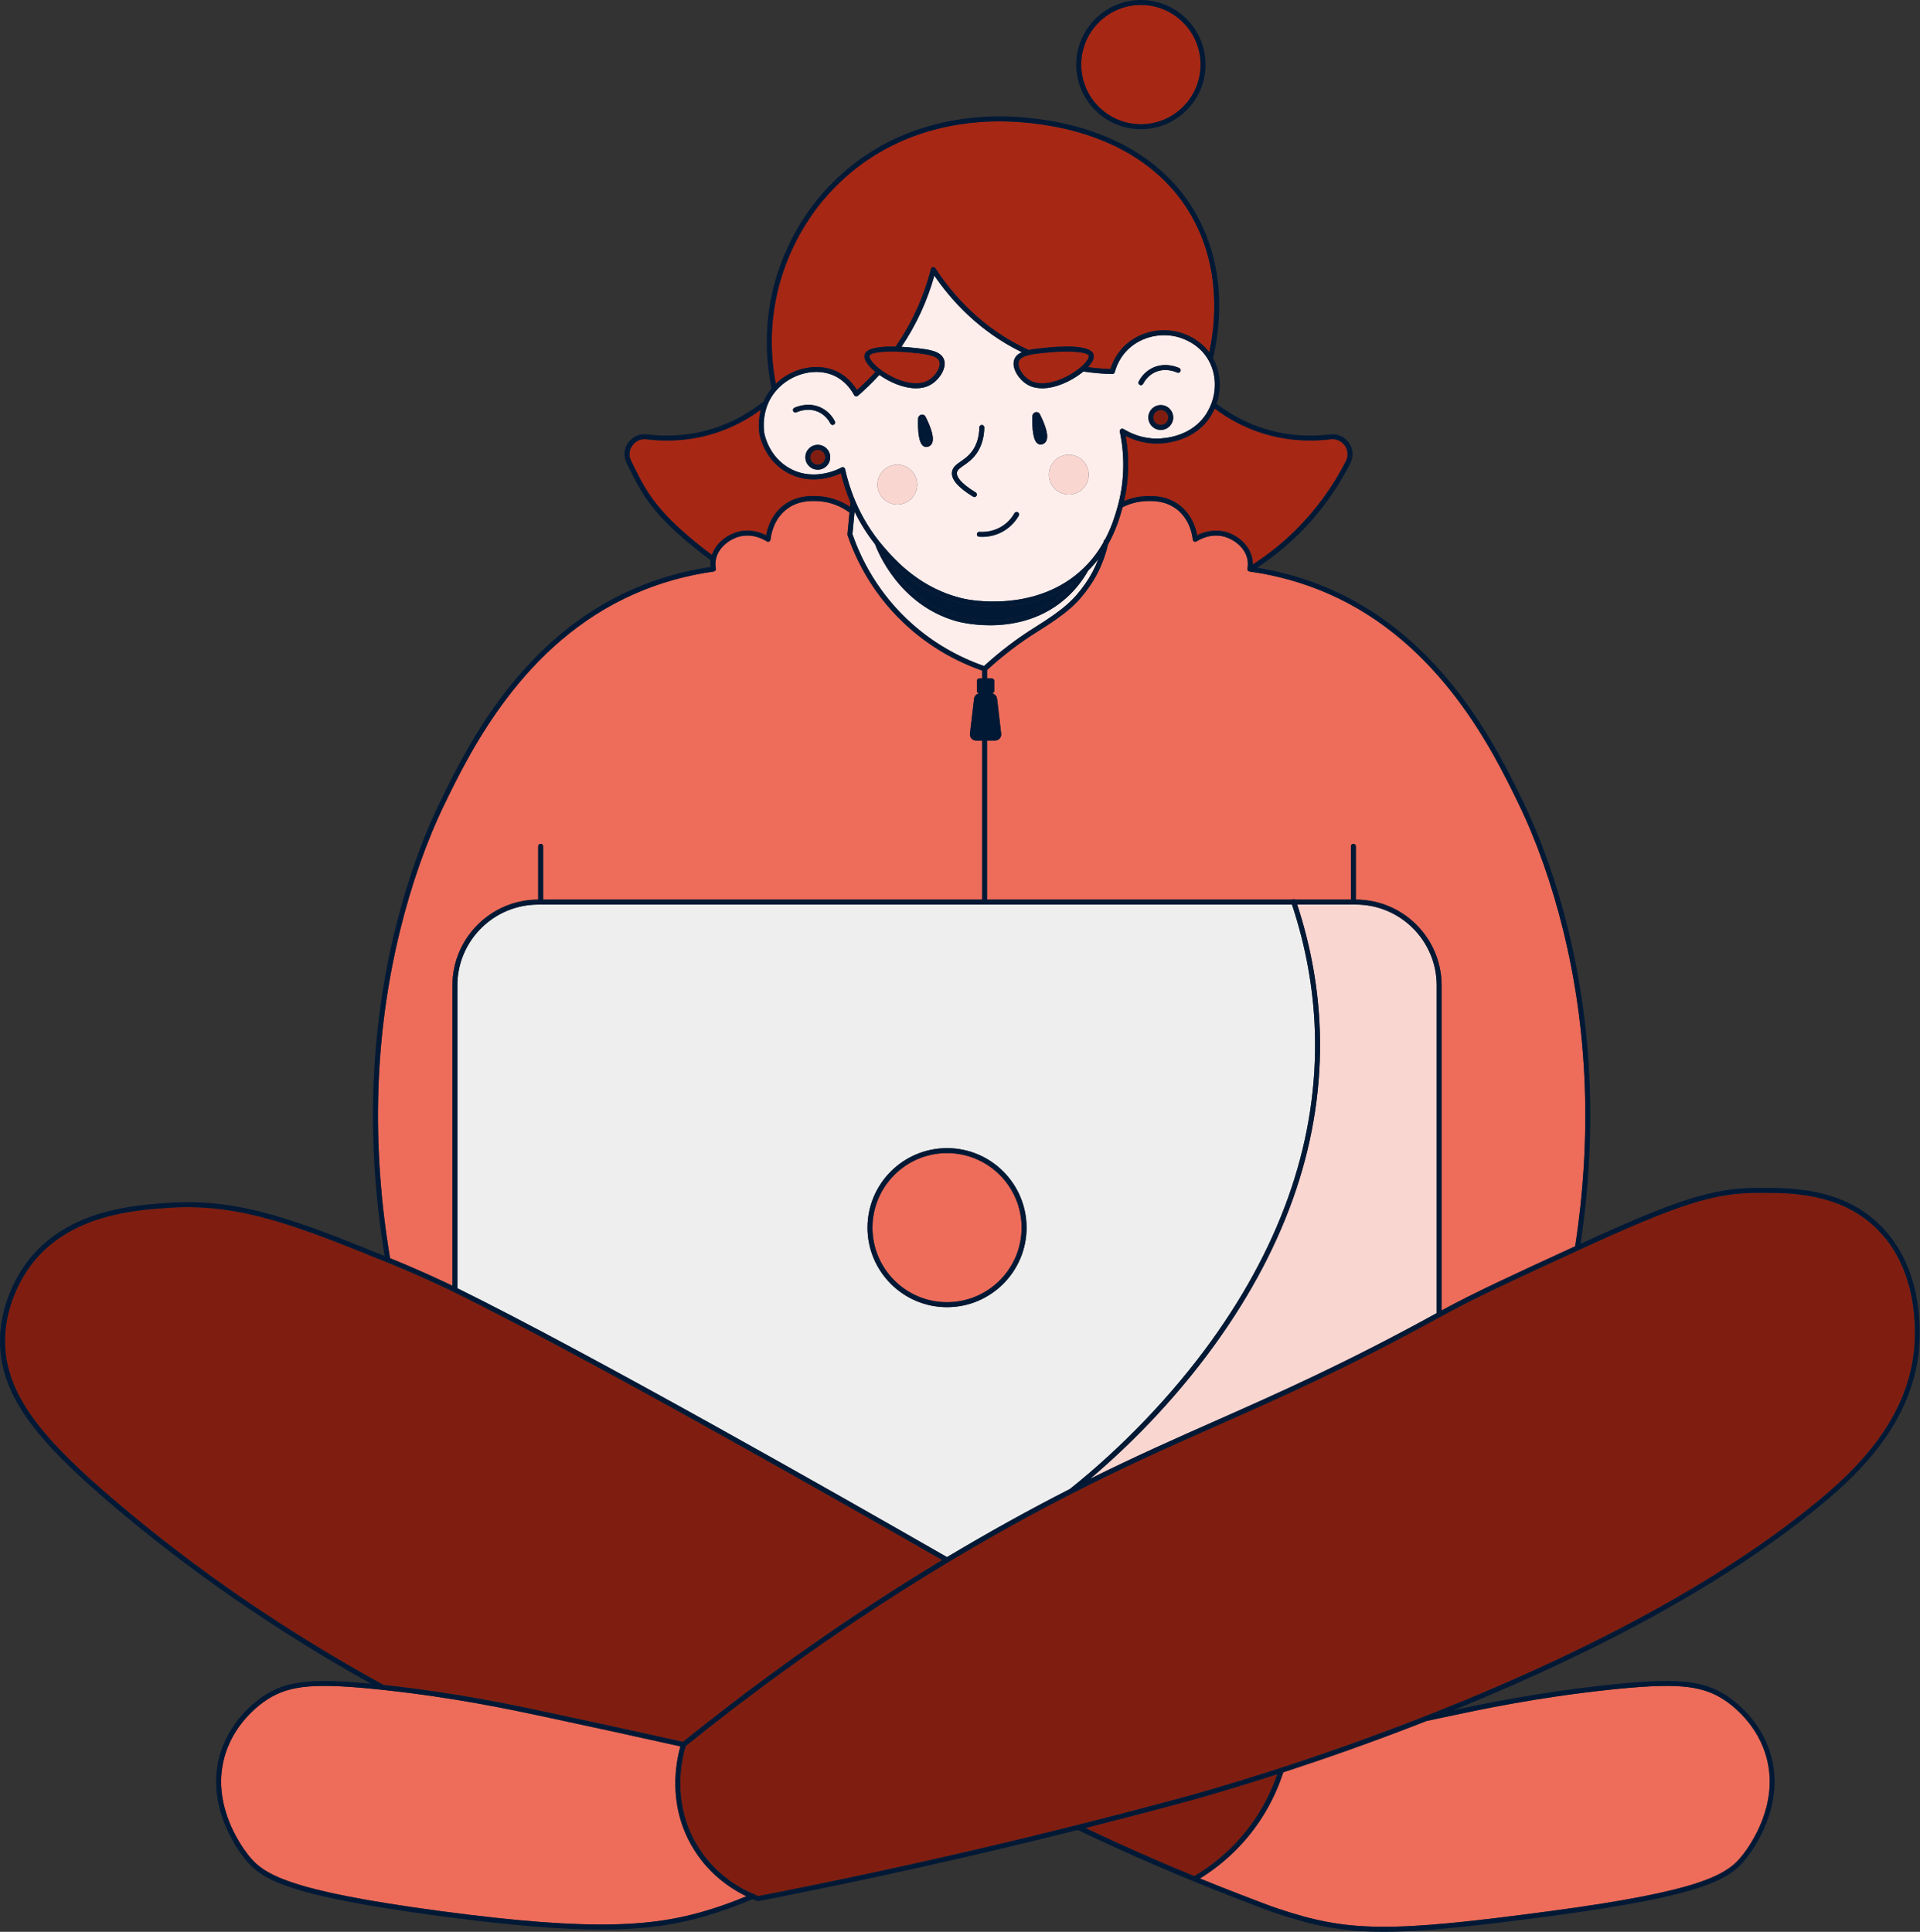 <svg width="159" height="160" viewBox="0 0 159 160" fill="none" xmlns="http://www.w3.org/2000/svg">
	<rect x="0" y="0" width="159" height="160" fill="#333333" stroke="none"/>
	<path d="M86.475 29.226C85.536 29.327 84.564 29.43 84.381 29.917C84.212 30.366 84.675 31.159 85.318 31.517C86.363 32.101 88.105 31.49 89.284 30.584C89.99 30.043 90.198 29.621 90.163 29.483C90.072 29.127 88.453 29.014 86.475 29.226Z" fill="#A72715"/>
	<path d="M69.358 30.794C70 31.115 70.553 31.636 70.965 32.305C71.5 31.832 72.011 31.327 72.49 30.805C72.099 30.483 71.474 29.88 71.599 29.384C71.747 28.8 72.953 28.676 74.164 28.709C74.188 28.672 74.215 28.637 74.24 28.598C75.551 26.678 76.51 24.553 77.093 22.281C77.113 22.203 77.179 22.143 77.259 22.129C77.342 22.116 77.422 22.151 77.465 22.219C78.824 24.321 81.265 27.196 85.19 28.991C85.565 28.909 85.993 28.861 86.429 28.816C87.878 28.662 90.344 28.528 90.562 29.382C90.647 29.716 90.393 30.094 90.099 30.407C90.712 30.49 91.336 30.543 91.958 30.562C92.168 29.884 92.524 29.271 92.991 28.777C94.109 27.6 95.883 27.091 97.511 27.484C98.028 27.608 99.269 28.015 100.137 29.176C100.621 26.98 101.189 22.246 98.623 17.804C95.969 13.212 90.764 10.47 83.969 10.086C80.853 9.909 74.88 10.281 69.917 14.766C66.13 18.189 64.784 22.314 64.321 24.469C63.802 26.877 63.778 29.335 64.245 31.782C65.638 30.43 67.769 29.998 69.358 30.792V30.794Z" fill="#A72715"/>
	<path d="M72 29.485C71.965 29.623 72.173 30.045 72.879 30.586C74.059 31.492 75.8 32.103 76.846 31.518C77.488 31.16 77.953 30.368 77.782 29.919C77.599 29.431 76.627 29.328 75.689 29.228C75.016 29.156 74.384 29.121 73.838 29.121C72.784 29.121 72.06 29.25 72 29.485Z" fill="#A72715"/>
	<path d="M96.128 35.197C96.469 35.197 96.745 34.92 96.745 34.579C96.745 34.238 96.469 33.962 96.128 33.962C95.787 33.962 95.51 34.238 95.51 34.579C95.51 34.92 95.787 35.197 96.128 35.197Z" fill="#7F1E10"/>
	<path d="M74.31 41.372C74.992 41.372 75.545 40.819 75.545 40.137C75.545 39.455 74.992 38.902 74.31 38.902C73.628 38.902 73.075 39.455 73.075 40.137C73.075 40.819 73.628 41.372 74.31 41.372Z" fill="#008FFF"/>
	<path d="M100.316 34.376C99.017 36.551 96.546 36.736 95.819 36.741C94.743 36.747 93.864 36.438 93.223 36.109C93.543 37.906 93.497 39.748 93.094 41.495C93.66 41.257 94.249 41.121 94.854 41.094C95.415 41.069 96.587 41.018 97.661 41.825C98.692 42.599 99.03 43.727 99.139 44.336C99.608 44.097 100.493 43.776 101.502 44.054C102.438 44.313 103.484 45.099 103.708 46.273C103.739 46.429 103.752 46.59 103.75 46.752C105.032 45.923 106.228 44.966 107.302 43.899C108.971 42.245 110.371 40.322 111.458 38.185C111.67 37.77 111.637 37.294 111.369 36.911C111.1 36.525 110.657 36.327 110.186 36.385C108.148 36.629 106.164 36.434 104.295 35.802C102.972 35.355 101.728 34.693 100.592 33.838C100.512 34.022 100.421 34.201 100.316 34.373V34.376Z" fill="#A72715"/>
	<path d="M100.291 111.095C106.273 102.802 109.165 94.165 108.889 85.428C108.778 81.91 108.14 78.378 106.993 74.924H44.569C40.879 74.924 37.876 77.927 37.876 81.618V106.7C49.021 112.194 69.851 124.05 78.426 128.969C81.798 126.95 85.194 125.067 88.602 123.327C92.95 119.863 97.101 115.52 100.289 111.097L100.291 111.095ZM78.426 108.267C74.795 108.267 71.84 105.313 71.84 101.68C71.84 98.047 74.795 95.094 78.426 95.094C82.057 95.094 85.013 98.047 85.013 101.68C85.013 105.313 82.057 108.267 78.426 108.267Z" fill="#EEEEEE"/>
	<path d="M94.481 10.291C97.209 10.291 99.421 8.08 99.421 5.352C99.421 2.623 97.209 0.412 94.481 0.412C91.753 0.412 89.541 2.623 89.541 5.352C89.541 8.08 91.753 10.291 94.481 10.291Z" fill="#A72715"/>
	<path d="M79.305 51.054C79.503 51.11 84.165 52.398 87.763 49.447C88.199 49.088 88.597 48.685 88.955 48.242C86.691 49.871 84.097 50.233 82.251 50.233C80.878 50.233 79.921 50.035 79.822 50.013C76.634 49.323 74.579 47.438 73.454 46.221C74.302 47.748 76.09 50.134 79.305 51.054Z" fill="#021936"/>
	<path d="M70.767 42.37L70.59 44.237C71.284 46.26 72.712 49.185 75.58 51.715C77.3 53.232 79.289 54.393 81.489 55.164C82.821 53.95 84.237 52.874 85.698 51.962C88.195 50.406 88.971 49.63 89.862 48.368C90.311 47.736 90.677 47.042 90.959 46.297C90.71 46.623 90.432 46.944 90.115 47.259C89.564 48.234 88.86 49.076 88.022 49.764C86.032 51.396 83.735 51.789 81.981 51.789C80.419 51.789 79.287 51.476 79.19 51.449C74.448 50.095 72.684 45.684 72.461 45.073C71.747 44.169 71.193 43.251 70.765 42.37H70.767Z" fill="#FDEEEC"/>
	<path d="M118.975 108.763V81.616C118.975 77.925 115.972 74.922 112.281 74.922H107.426C108.558 78.372 109.19 81.9 109.299 85.413C109.579 94.246 106.66 102.967 100.625 111.336C97.097 116.226 93.252 119.962 90.272 122.486C94.039 120.615 97.291 119.174 100.708 117.661C105.971 115.329 111.413 112.917 118.975 108.763Z" fill="#FAD6D1"/>
	<path d="M78.426 107.855C81.837 107.855 84.601 105.091 84.601 101.68C84.601 98.27 81.837 95.505 78.426 95.505C75.016 95.505 72.251 98.27 72.251 101.68C72.251 105.091 75.016 107.855 78.426 107.855Z" fill="#EE6C5A"/>
	<path d="M103.34 47.257C103.307 47.211 103.295 47.154 103.305 47.1C103.35 46.845 103.35 46.594 103.305 46.351C103.116 45.357 102.181 44.669 101.395 44.453C100.29 44.149 99.351 44.671 99.092 44.84C99.032 44.879 98.956 44.883 98.89 44.852C98.826 44.822 98.781 44.758 98.775 44.688C98.738 44.305 98.53 42.994 97.414 42.156C96.457 41.438 95.385 41.485 94.87 41.508C94.212 41.537 93.569 41.707 92.962 42.01C92.95 42.057 92.939 42.105 92.927 42.15C92.74 42.809 92.425 43.91 91.754 45.102C91.447 46.4 90.926 47.58 90.198 48.609C89.272 49.918 88.473 50.721 85.915 52.314C84.465 53.215 83.062 54.286 81.742 55.492V56.192H82.129C82.243 56.192 82.335 56.284 82.335 56.398V57.221C82.335 57.334 82.243 57.427 82.129 57.427H82.063C82.323 57.427 82.541 57.62 82.57 57.877L82.909 60.767C82.926 60.911 82.88 61.057 82.784 61.167C82.687 61.276 82.547 61.337 82.403 61.337H81.74V74.511H107.006C107.022 74.498 107.039 74.486 107.059 74.48C107.123 74.457 107.191 74.474 107.243 74.511H111.87V70.096C111.87 69.982 111.962 69.89 112.075 69.89C112.189 69.89 112.281 69.982 112.281 70.096V74.511C116.196 74.511 119.382 77.699 119.382 81.616V108.538C122.11 107.056 124.979 105.735 130.442 103.222C131.831 94.167 131.496 85.356 129.445 77.032C128.509 73.23 127.233 69.616 125.755 66.576C123.649 62.245 119.269 53.236 110.009 49.179C107.949 48.276 105.75 47.658 103.476 47.341C103.42 47.333 103.371 47.304 103.338 47.259L103.34 47.257Z" fill="#EE6C5A"/>
	<path d="M57.252 152.827C55.291 149.373 55.982 145.913 56.347 144.645C52.65 143.822 48.916 143.007 45.244 142.223C42.219 141.576 37.643 140.601 31.68 139.963C26.154 139.372 24.015 139.549 22.14 140.755C21.471 141.185 19.236 142.815 18.523 145.775C17.624 149.507 19.843 152.728 20.545 153.628C21.794 155.227 23.758 156.587 36.464 158.284C49.447 160.019 54.406 159.551 59.014 158.086C59.957 157.785 60.896 157.44 61.809 157.059C60.428 156.39 58.555 155.122 57.252 152.827Z" fill="#EE6C5A"/>
	<path d="M37.466 106.497V81.616C37.466 77.699 40.653 74.513 44.567 74.511V70.096C44.567 69.982 44.66 69.89 44.773 69.89C44.886 69.89 44.979 69.982 44.979 70.096V74.511H81.333V61.338H80.829C80.682 61.338 80.544 61.276 80.448 61.167C80.351 61.058 80.306 60.911 80.322 60.767L80.662 57.878C80.693 57.62 80.911 57.427 81.168 57.427H81.102C80.989 57.427 80.897 57.334 80.897 57.221V56.398C80.897 56.284 80.989 56.192 81.102 56.192H81.333V55.544C79.091 54.753 77.064 53.572 75.308 52.024C72.353 49.418 70.893 46.401 70.187 44.33C70.177 44.303 70.175 44.272 70.177 44.243L70.348 42.451C69.78 42.033 68.886 41.557 67.715 41.506C67.201 41.483 66.128 41.436 65.171 42.154C64.055 42.992 63.85 44.303 63.81 44.686C63.804 44.758 63.759 44.82 63.695 44.851C63.631 44.881 63.555 44.877 63.493 44.838C63.232 44.669 62.294 44.147 61.19 44.451C60.402 44.669 59.468 45.355 59.28 46.349C59.235 46.59 59.235 46.843 59.28 47.098C59.291 47.154 59.278 47.209 59.245 47.255C59.212 47.3 59.163 47.331 59.107 47.337C56.833 47.654 54.637 48.272 52.574 49.175C43.314 53.232 38.934 62.241 36.828 66.572C35.35 69.612 34.074 73.226 33.138 77.028C31.012 85.663 30.73 94.808 32.3 104.208C34.688 105.177 36.552 106.052 37.466 106.495V106.497Z" fill="#EE6C5A"/>
	<path d="M45.329 141.821C49.042 142.614 52.819 143.437 56.555 144.271C63.539 138.647 70.724 133.609 78.023 129.212C69.306 124.21 48.602 112.433 37.577 107.011C36.818 106.639 34.757 105.651 32.034 104.547C24.725 101.588 19.894 99.634 14.012 100.034C11.145 100.229 5.805 100.593 2.634 104.687C2.125 105.344 0.46 107.74 0.413 110.945C0.345 115.572 3.731 119.371 9.603 124.369C16.257 130.033 23.713 135.142 31.763 139.557C37.725 140.197 42.299 141.173 45.327 141.819L45.329 141.821Z" fill="#7F1E10"/>
	<path d="M61.081 44.056C62.092 43.776 62.977 44.099 63.444 44.338C63.553 43.728 63.891 42.6 64.922 41.827C65.996 41.02 67.167 41.071 67.729 41.096C68.872 41.147 69.771 41.567 70.389 41.979L70.424 41.617C70.053 40.736 69.804 39.91 69.637 39.206C68.983 39.511 67.124 40.188 65.257 39.188C63.343 38.163 62.929 36.179 62.888 35.956C62.878 35.899 62.725 35.016 62.997 33.945C61.9 34.75 60.702 35.376 59.432 35.806C57.561 36.438 55.579 36.633 53.541 36.389C53.07 36.333 52.627 36.529 52.358 36.915C52.09 37.298 52.057 37.774 52.269 38.19C52.362 38.371 52.453 38.556 52.545 38.743C53.241 40.155 54.029 41.757 56.417 43.895C57.23 44.624 58.084 45.317 58.957 45.966C59.288 44.963 60.227 44.29 61.081 44.056Z" fill="#A72715"/>
	<path d="M65.453 38.824C67.524 39.933 69.592 38.775 69.679 38.723C69.736 38.69 69.804 38.686 69.864 38.713C69.924 38.739 69.967 38.793 69.981 38.857C70.144 39.606 70.405 40.512 70.819 41.491C70.823 41.502 70.829 41.51 70.831 41.522C71.352 42.745 72.114 44.077 73.227 45.353C74.135 46.39 76.261 48.821 79.908 49.609C80.151 49.663 85.9 50.85 89.807 46.989C90.478 46.326 90.982 45.62 91.369 44.941C91.377 44.902 91.388 44.865 91.396 44.826C91.41 44.762 91.451 44.715 91.505 44.688C92.077 43.616 92.359 42.634 92.53 42.035C93.104 40.02 93.176 37.846 92.732 35.753C92.715 35.673 92.748 35.59 92.814 35.543C92.882 35.496 92.97 35.494 93.04 35.535C93.637 35.901 94.601 36.333 95.813 36.327C96.486 36.323 98.773 36.154 99.96 34.164C100.096 33.938 100.207 33.701 100.3 33.46C100.788 32.186 100.677 30.757 99.965 29.648C99.176 28.421 97.919 28.006 97.414 27.884C95.926 27.526 94.308 27.987 93.29 29.061C92.832 29.543 92.493 30.152 92.31 30.827C92.285 30.918 92.195 30.978 92.106 30.98C91.303 30.963 90.498 30.891 89.712 30.77C89.646 30.825 89.585 30.875 89.533 30.914C88.638 31.601 87.397 32.161 86.302 32.161C85.873 32.161 85.468 32.075 85.114 31.877C84.367 31.459 83.729 30.471 83.992 29.771C84.097 29.494 84.317 29.306 84.612 29.172C81.061 27.439 78.748 24.854 77.371 22.825C76.78 24.936 75.862 26.919 74.645 28.726C75.032 28.748 75.407 28.781 75.73 28.816C76.842 28.936 77.891 29.047 78.165 29.771C78.428 30.469 77.79 31.459 77.043 31.877C76.689 32.075 76.284 32.161 75.856 32.161C74.837 32.161 73.692 31.675 72.816 31.054C72.262 31.661 71.667 32.241 71.041 32.781C70.994 32.822 70.932 32.838 70.87 32.828C70.809 32.818 70.757 32.779 70.726 32.723C70.344 32.019 69.804 31.48 69.168 31.163C67.631 30.395 65.525 30.906 64.269 32.349C62.938 33.88 63.273 35.8 63.288 35.88C63.325 36.084 63.701 37.889 65.447 38.824H65.453ZM96.128 35.609C95.56 35.609 95.099 35.148 95.099 34.58C95.099 34.012 95.56 33.55 96.128 33.55C96.696 33.55 97.157 34.012 97.157 34.58C97.157 35.148 96.696 35.609 96.128 35.609ZM94.298 31.603C94.442 31.321 94.78 30.801 95.42 30.484C96.451 29.973 97.464 30.393 97.657 30.482C97.76 30.529 97.805 30.652 97.758 30.755C97.711 30.858 97.587 30.904 97.484 30.856C97.322 30.78 96.468 30.426 95.605 30.854C95.072 31.118 94.79 31.556 94.668 31.793C94.632 31.865 94.559 31.904 94.485 31.904C94.454 31.904 94.421 31.896 94.393 31.881C94.292 31.83 94.251 31.706 94.302 31.603H94.298ZM88.512 37.667C89.42 37.667 90.159 38.406 90.159 39.314C90.159 40.221 89.42 40.96 88.512 40.96C87.604 40.96 86.865 40.221 86.865 39.314C86.865 38.406 87.604 37.667 88.512 37.667ZM85.495 34.489C85.505 34.117 85.96 33.995 86.124 34.322C86.53 35.129 86.948 36.195 86.577 36.63C86.444 36.786 86.207 36.862 86.019 36.79C85.534 36.601 85.466 35.442 85.495 34.491V34.489ZM84.011 42.506C84.066 42.407 84.192 42.372 84.291 42.428C84.389 42.483 84.424 42.609 84.369 42.708C84.151 43.091 83.747 43.63 83.056 44.021C82.403 44.389 81.761 44.468 81.335 44.468C81.24 44.468 81.158 44.464 81.088 44.459C80.975 44.451 80.89 44.352 80.898 44.239C80.907 44.126 81.008 44.04 81.119 44.05C81.467 44.075 82.154 44.06 82.854 43.665C83.463 43.321 83.819 42.846 84.011 42.508V42.506ZM78.84 39.077C78.902 38.678 79.209 38.464 79.565 38.219C79.871 38.007 80.219 37.766 80.522 37.342C80.892 36.821 81.088 36.169 81.1 35.399C81.1 35.286 81.189 35.195 81.31 35.197C81.423 35.197 81.514 35.294 81.512 35.407C81.498 36.261 81.275 36.992 80.855 37.581C80.511 38.062 80.114 38.336 79.797 38.556C79.466 38.785 79.279 38.925 79.246 39.139C79.2 39.431 79.435 39.952 80.796 40.785C80.892 40.845 80.923 40.971 80.864 41.067C80.824 41.131 80.757 41.166 80.689 41.166C80.651 41.166 80.615 41.156 80.582 41.135C79.316 40.361 78.746 39.688 78.838 39.077H78.84ZM76.026 34.695C76.037 34.322 76.492 34.201 76.656 34.528C77.062 35.335 77.48 36.401 77.109 36.836C76.975 36.992 76.739 37.068 76.551 36.996C76.066 36.807 75.998 35.648 76.026 34.697V34.695ZM74.31 38.49C75.218 38.49 75.957 39.229 75.957 40.137C75.957 41.045 75.218 41.784 74.31 41.784C73.402 41.784 72.663 41.045 72.663 40.137C72.663 39.229 73.402 38.49 74.31 38.49ZM67.723 38.902C67.155 38.902 66.694 38.441 66.694 37.873C66.694 37.305 67.155 36.844 67.723 36.844C68.291 36.844 68.752 37.305 68.752 37.873C68.752 38.441 68.291 38.902 67.723 38.902ZM65.784 33.775C65.976 33.686 66.989 33.267 68.022 33.777C68.66 34.094 68.997 34.615 69.144 34.897C69.195 34.998 69.156 35.121 69.053 35.175C69.022 35.189 68.991 35.197 68.96 35.197C68.886 35.197 68.814 35.156 68.777 35.086C68.656 34.849 68.374 34.411 67.841 34.147C66.978 33.719 66.124 34.073 65.961 34.15C65.859 34.197 65.735 34.151 65.688 34.049C65.64 33.946 65.686 33.822 65.788 33.775H65.784Z" fill="#FDEEEC"/>
	<path d="M102.764 152.178C104.101 150.643 105.112 148.885 105.779 146.95C101.856 148.218 99.09 148.988 98.237 149.218C95.471 149.97 92.684 150.698 89.885 151.406C92.803 152.794 95.819 154.13 98.896 155.391C100.353 154.529 101.656 153.448 102.761 152.178H102.764Z" fill="#7F1E10"/>
	<path d="M155.265 101.625C152.229 98.768 148.194 98.786 145.527 98.799C141.888 98.815 138.996 99.741 130.792 103.514C125.016 106.171 122.116 107.503 119.277 109.065C111.645 113.264 106.168 115.691 100.872 118.038C96.972 119.766 93.289 121.397 88.808 123.681C77.887 129.251 67.112 136.295 56.783 144.614C56.452 145.689 55.641 149.163 57.607 152.625C58.973 155.029 60.986 156.26 62.332 156.851C62.413 156.836 62.491 156.869 62.536 156.939C62.627 156.976 62.715 157.011 62.798 157.042C74.68 154.731 86.567 151.964 98.128 148.824C99.763 148.379 108.438 145.956 118.827 141.825C132.42 136.42 143.158 130.478 150.743 124.163C153.772 121.64 157.873 117.63 158.492 111.949C158.661 110.397 158.926 105.07 155.263 101.625H155.265Z" fill="#7F1E10"/>
	<path d="M118.129 142.544C113.689 144.285 109.595 145.709 106.271 146.792C105.588 148.893 104.515 150.797 103.075 152.45C102.006 153.677 100.759 154.729 99.37 155.587C100.43 156.019 101.496 156.443 102.568 156.857C104.283 157.52 105.143 157.851 105.853 158.088C111.691 160.037 115.062 160.068 128.402 158.285C141.108 156.587 143.074 155.229 144.321 153.63C145.023 152.73 147.24 149.509 146.342 145.777C145.63 142.819 143.395 141.187 142.726 140.757C140.851 139.551 138.712 139.374 133.185 139.965C127.22 140.603 122.649 141.58 119.621 142.225L118.127 142.544H118.129Z" fill="#EE6C5A"/>
	<path d="M67.723 38.49C68.064 38.49 68.34 38.214 68.34 37.873C68.34 37.532 68.064 37.255 67.723 37.255C67.382 37.255 67.106 37.532 67.106 37.873C67.106 38.214 67.382 38.49 67.723 38.49Z" fill="#7F1E10"/>
	<path d="M97.655 30.481C97.464 30.393 96.451 29.973 95.418 30.483C94.78 30.8 94.442 31.321 94.296 31.603C94.245 31.704 94.284 31.827 94.387 31.881C94.418 31.895 94.448 31.904 94.479 31.904C94.553 31.904 94.625 31.862 94.662 31.792C94.784 31.556 95.066 31.117 95.599 30.854C96.463 30.426 97.316 30.78 97.478 30.856C97.581 30.903 97.705 30.858 97.752 30.755C97.799 30.652 97.754 30.529 97.651 30.481H97.655Z" fill="#021936"/>
	<path d="M68.02 33.777C66.988 33.266 65.976 33.686 65.782 33.775C65.679 33.822 65.634 33.946 65.681 34.048C65.729 34.151 65.852 34.197 65.955 34.149C66.118 34.073 66.972 33.719 67.834 34.147C68.368 34.411 68.649 34.849 68.771 35.086C68.808 35.158 68.88 35.197 68.954 35.197C68.985 35.197 69.018 35.189 69.047 35.174C69.148 35.123 69.189 34.999 69.137 34.897C68.993 34.614 68.656 34.094 68.016 33.777H68.02Z" fill="#021936"/>
	<path d="M96.128 33.55C95.56 33.55 95.099 34.011 95.099 34.579C95.099 35.148 95.56 35.609 96.128 35.609C96.696 35.609 97.157 35.148 97.157 34.579C97.157 34.011 96.696 33.55 96.128 33.55ZM96.128 35.197C95.788 35.197 95.51 34.919 95.51 34.579C95.51 34.24 95.788 33.962 96.128 33.962C96.467 33.962 96.745 34.24 96.745 34.579C96.745 34.919 96.467 35.197 96.128 35.197Z" fill="#021936"/>
	<path d="M67.724 36.843C67.155 36.843 66.694 37.305 66.694 37.873C66.694 38.441 67.155 38.902 67.724 38.902C68.292 38.902 68.753 38.441 68.753 37.873C68.753 37.305 68.292 36.843 67.724 36.843ZM67.724 38.49C67.384 38.49 67.106 38.212 67.106 37.873C67.106 37.533 67.384 37.255 67.724 37.255C68.063 37.255 68.341 37.533 68.341 37.873C68.341 38.212 68.063 38.49 67.724 38.49Z" fill="#021936"/>
	<path d="M74.31 38.49C73.402 38.49 72.663 39.229 72.663 40.137C72.663 41.045 73.402 41.783 74.31 41.783C75.217 41.783 75.956 41.045 75.956 40.137C75.956 39.229 75.217 38.49 74.31 38.49Z" fill="#FAD6D1"/>
	<path d="M88.512 37.667C87.604 37.667 86.865 38.406 86.865 39.314C86.865 40.221 87.604 40.96 88.512 40.96C89.42 40.96 90.159 40.221 90.159 39.314C90.159 38.406 89.42 37.667 88.512 37.667Z" fill="#FAD6D1"/>
	<path d="M80.797 40.785C79.435 39.954 79.202 39.431 79.248 39.139C79.281 38.925 79.47 38.785 79.799 38.556C80.118 38.336 80.513 38.062 80.857 37.581C81.277 36.992 81.497 36.259 81.514 35.407C81.514 35.294 81.425 35.199 81.312 35.197C81.193 35.197 81.104 35.285 81.102 35.399C81.088 36.169 80.894 36.821 80.524 37.342C80.221 37.766 79.873 38.007 79.567 38.219C79.211 38.466 78.904 38.678 78.842 39.077C78.748 39.688 79.318 40.363 80.585 41.135C80.618 41.156 80.656 41.166 80.692 41.166C80.763 41.166 80.831 41.131 80.868 41.067C80.927 40.971 80.896 40.843 80.8 40.785H80.797Z" fill="#021936"/>
	<path d="M85.494 34.489C85.466 35.44 85.534 36.599 86.019 36.788C86.207 36.86 86.445 36.784 86.577 36.627C86.945 36.195 86.53 35.127 86.124 34.32C85.96 33.993 85.507 34.114 85.494 34.487V34.489Z" fill="#021936"/>
	<path d="M76.027 34.695C75.998 35.646 76.066 36.804 76.552 36.994C76.739 37.066 76.978 36.99 77.109 36.833C77.478 36.401 77.062 35.333 76.656 34.526C76.492 34.199 76.039 34.32 76.027 34.693V34.695Z" fill="#021936"/>
	<path d="M84.291 42.428C84.192 42.372 84.066 42.407 84.011 42.506C83.819 42.843 83.463 43.319 82.854 43.663C82.152 44.058 81.467 44.074 81.119 44.048C81.008 44.037 80.907 44.124 80.898 44.237C80.89 44.35 80.975 44.449 81.088 44.457C81.158 44.463 81.242 44.465 81.335 44.465C81.761 44.465 82.403 44.387 83.056 44.019C83.747 43.628 84.151 43.089 84.369 42.706C84.424 42.607 84.389 42.481 84.291 42.426V42.428Z" fill="#021936"/>
	<path d="M94.481 10.703C97.433 10.703 99.833 8.303 99.833 5.352C99.833 2.4 97.43 0 94.481 0C91.531 0 89.129 2.4 89.129 5.352C89.129 8.303 91.529 10.703 94.481 10.703ZM94.481 0.412C97.204 0.412 99.421 2.628 99.421 5.352C99.421 8.075 97.204 10.291 94.481 10.291C91.758 10.291 89.541 8.075 89.541 5.352C89.541 2.628 91.758 0.412 94.481 0.412Z" fill="#021936"/>
	<path d="M78.426 95.094C74.796 95.094 71.84 98.047 71.84 101.68C71.84 105.313 74.796 108.267 78.426 108.267C82.057 108.267 85.013 105.313 85.013 101.68C85.013 98.047 82.057 95.094 78.426 95.094ZM78.426 107.855C75.022 107.855 72.251 105.085 72.251 101.68C72.251 98.276 75.022 95.505 78.426 95.505C81.831 95.505 84.601 98.276 84.601 101.68C84.601 105.085 81.831 107.855 78.426 107.855Z" fill="#021936"/>
	<path d="M155.547 101.324C152.391 98.356 148.265 98.374 145.525 98.387C141.857 98.403 138.951 99.317 130.89 103.016C132.241 94.001 131.893 85.226 129.849 76.931C128.906 73.103 127.62 69.457 126.13 66.392C124.003 62.019 119.578 52.917 110.178 48.798C108.253 47.954 106.211 47.359 104.1 47.018C105.359 46.192 106.533 45.243 107.595 44.192C109.297 42.506 110.719 40.546 111.826 38.373C112.108 37.819 112.065 37.185 111.709 36.677C111.349 36.162 110.762 35.901 110.139 35.977C108.161 36.216 106.24 36.026 104.427 35.413C103.11 34.968 101.875 34.304 100.749 33.443C101.181 32.177 101.082 30.79 100.45 29.658C100.95 27.624 101.784 22.45 98.981 17.598C96.255 12.883 90.933 10.067 83.994 9.674C80.814 9.495 74.717 9.876 69.642 14.461C65.768 17.963 64.393 22.18 63.917 24.383C63.366 26.943 63.36 29.557 63.897 32.157C63.586 32.531 63.362 32.926 63.203 33.313C63.166 33.318 63.129 33.328 63.096 33.353C61.939 34.258 60.663 34.952 59.299 35.413C57.487 36.024 55.565 36.214 53.587 35.977C52.963 35.901 52.377 36.164 52.016 36.677C51.66 37.185 51.617 37.819 51.899 38.373C51.992 38.554 52.08 38.735 52.173 38.922C52.885 40.369 53.692 42.008 56.139 44.2C57.006 44.976 57.92 45.717 58.852 46.402C58.827 46.585 58.823 46.771 58.842 46.96C56.602 47.289 54.439 47.907 52.405 48.798C43.007 52.917 38.58 62.019 36.454 66.392C34.963 69.457 33.677 73.103 32.734 76.931C30.612 85.545 30.318 94.661 31.851 104.029C24.678 101.124 19.868 99.22 13.983 99.622C11.052 99.821 5.593 100.194 2.308 104.436C1.779 105.119 0.05 107.606 0.001 110.94C-0.069 115.73 3.37 119.608 9.335 124.686C15.778 130.169 22.972 135.134 30.723 139.454C25.814 138.981 23.762 139.221 21.912 140.411C21.212 140.862 18.867 142.572 18.118 145.682C17.178 149.593 19.485 152.948 20.214 153.885C21.564 155.616 23.517 156.974 36.404 158.697C42.254 159.479 46.486 159.815 49.797 159.815C53.879 159.815 56.559 159.302 59.136 158.483C60.212 158.139 61.283 157.74 62.318 157.295C62.454 157.353 62.586 157.406 62.705 157.45C62.728 157.458 62.752 157.462 62.777 157.462C62.789 157.462 62.804 157.462 62.816 157.458C71.671 155.735 80.53 153.761 89.255 151.567C93.473 153.588 97.9 155.496 102.416 157.242C104.137 157.907 104.999 158.24 105.717 158.481C108.772 159.502 111.155 160.004 114.593 160.002C117.814 160.002 121.962 159.561 128.449 158.695C141.336 156.972 143.288 155.614 144.64 153.883C145.371 152.948 147.678 149.591 146.735 145.68C145.986 142.572 143.642 140.86 142.942 140.409C140.972 139.143 138.772 138.95 133.134 139.555C127.686 140.137 123.4 141.002 120.385 141.64C133.352 136.371 143.648 130.601 151 124.48C154.085 121.911 158.26 117.823 158.894 111.994C159.067 110.395 159.338 104.901 155.537 101.324H155.547ZM125.757 66.574C127.235 69.614 128.511 73.228 129.448 77.03C131.498 85.356 131.833 94.167 130.444 103.22C124.981 105.733 122.112 107.054 119.385 108.536V81.614C119.385 77.697 116.198 74.51 112.283 74.508V70.093C112.283 69.98 112.191 69.888 112.078 69.888C111.964 69.888 111.872 69.98 111.872 70.093V74.508H107.245C107.193 74.471 107.125 74.455 107.062 74.478C107.041 74.484 107.024 74.496 107.008 74.508H81.742V61.335H82.405C82.551 61.335 82.689 61.273 82.786 61.164C82.883 61.055 82.928 60.909 82.912 60.765L82.572 57.875C82.541 57.618 82.323 57.424 82.066 57.424H82.131C82.245 57.424 82.337 57.332 82.337 57.219V56.395C82.337 56.282 82.245 56.19 82.131 56.19H81.744V55.49C83.066 54.283 84.468 53.213 85.917 52.312C88.475 50.718 89.274 49.916 90.2 48.607C90.929 47.578 91.449 46.396 91.756 45.099C92.427 43.908 92.742 42.806 92.929 42.148C92.942 42.1 92.952 42.053 92.964 42.008C93.571 41.705 94.212 41.534 94.872 41.505C95.387 41.483 96.459 41.436 97.416 42.154C98.532 42.992 98.738 44.303 98.777 44.686C98.783 44.758 98.828 44.819 98.892 44.85C98.956 44.881 99.032 44.877 99.094 44.838C99.355 44.669 100.292 44.146 101.397 44.451C102.185 44.669 103.12 45.355 103.307 46.349C103.352 46.59 103.352 46.843 103.307 47.098C103.297 47.154 103.309 47.209 103.342 47.254C103.375 47.3 103.425 47.331 103.48 47.337C105.755 47.654 107.951 48.271 110.013 49.175C119.273 53.232 123.653 62.241 125.759 66.572L125.757 66.574ZM78.426 128.967C69.854 124.048 49.022 112.19 37.876 106.698V81.616C37.876 77.925 40.879 74.922 44.569 74.922H106.992C108.138 78.376 108.776 81.908 108.887 85.426C109.163 94.165 106.271 102.8 100.29 111.093C97.099 115.516 92.95 119.859 88.603 123.323C85.194 125.062 81.798 126.946 78.426 128.965V128.967ZM100.625 111.333C106.66 102.964 109.579 94.243 109.299 85.411C109.188 81.898 108.556 78.37 107.426 74.92H112.281C115.972 74.92 118.975 77.923 118.975 81.614V108.761C111.415 112.914 105.971 115.327 100.708 117.659C97.291 119.173 94.039 120.612 90.272 122.483C93.252 119.96 97.097 116.224 100.625 111.333ZM70.767 42.368C71.196 43.249 71.749 44.167 72.463 45.071C72.688 45.682 74.452 50.093 79.192 51.447C79.289 51.474 80.419 51.787 81.983 51.787C83.737 51.787 86.036 51.394 88.024 49.761C88.862 49.074 89.566 48.232 90.118 47.256C90.433 46.944 90.712 46.62 90.962 46.295C90.677 47.04 90.311 47.732 89.864 48.366C88.973 49.626 88.197 50.404 85.701 51.96C84.239 52.869 82.823 53.946 81.491 55.162C79.291 54.391 77.303 53.23 75.582 51.713C72.715 49.185 71.286 46.26 70.593 44.235L70.77 42.368H70.767ZM73.456 46.219C74.582 47.435 76.636 49.321 79.824 50.01C79.921 50.031 80.88 50.231 82.253 50.231C84.097 50.231 86.691 49.868 88.957 48.24C88.599 48.683 88.201 49.088 87.765 49.444C84.167 52.396 79.503 51.108 79.307 51.052C76.092 50.134 74.306 47.746 73.456 46.219ZM104.295 35.802C106.166 36.434 108.148 36.629 110.186 36.385C110.657 36.327 111.1 36.525 111.37 36.911C111.637 37.294 111.67 37.77 111.458 38.185C110.371 40.322 108.974 42.245 107.302 43.899C106.228 44.966 105.032 45.923 103.75 46.752C103.752 46.59 103.739 46.429 103.709 46.273C103.486 45.099 102.441 44.313 101.502 44.054C100.491 43.776 99.606 44.097 99.139 44.336C99.03 43.727 98.692 42.599 97.661 41.825C96.587 41.018 95.416 41.069 94.854 41.094C94.249 41.121 93.66 41.257 93.094 41.495C93.495 39.746 93.543 37.906 93.224 36.109C93.864 36.438 94.745 36.747 95.819 36.741C96.546 36.736 99.018 36.551 100.316 34.376C100.419 34.201 100.51 34.022 100.592 33.84C101.728 34.695 102.972 35.357 104.295 35.804V35.802ZM100.304 33.458C100.211 33.698 100.1 33.935 99.965 34.161C98.777 36.152 96.49 36.321 95.817 36.325C94.605 36.331 93.641 35.899 93.044 35.532C92.975 35.489 92.886 35.493 92.818 35.541C92.75 35.588 92.719 35.67 92.736 35.751C93.178 37.844 93.108 40.017 92.534 42.032C92.363 42.631 92.081 43.613 91.509 44.686C91.456 44.712 91.412 44.76 91.4 44.824C91.392 44.863 91.381 44.9 91.373 44.939C90.986 45.618 90.482 46.322 89.811 46.987C85.904 50.848 80.155 49.66 79.912 49.607C76.265 48.819 74.139 46.388 73.231 45.35C72.116 44.076 71.356 42.743 70.835 41.52C70.833 41.51 70.827 41.499 70.823 41.489C70.409 40.509 70.148 39.602 69.985 38.855C69.971 38.791 69.928 38.737 69.868 38.71C69.808 38.684 69.738 38.688 69.683 38.721C69.596 38.77 67.528 39.929 65.457 38.822C63.714 37.887 63.335 36.082 63.298 35.878C63.283 35.798 62.948 33.875 64.28 32.346C65.535 30.901 67.641 30.391 69.178 31.16C69.814 31.48 70.354 32.019 70.737 32.721C70.765 32.776 70.819 32.813 70.881 32.826C70.942 32.836 71.004 32.819 71.052 32.778C71.677 32.241 72.272 31.659 72.826 31.051C73.703 31.673 74.847 32.159 75.866 32.159C76.294 32.159 76.7 32.072 77.054 31.875C77.801 31.457 78.439 30.469 78.175 29.769C77.902 29.045 76.852 28.933 75.74 28.814C75.417 28.779 75.043 28.746 74.656 28.724C75.874 26.916 76.79 24.934 77.381 22.822C78.758 24.85 81.071 27.437 84.622 29.17C84.328 29.302 84.107 29.491 84.002 29.769C83.739 30.467 84.377 31.457 85.124 31.875C85.478 32.072 85.884 32.159 86.312 32.159C87.405 32.159 88.646 31.599 89.543 30.912C89.595 30.872 89.656 30.823 89.722 30.767C90.509 30.889 91.314 30.959 92.116 30.977C92.205 30.977 92.295 30.918 92.32 30.825C92.503 30.152 92.843 29.541 93.3 29.059C94.319 27.987 95.936 27.523 97.425 27.882C97.929 28.003 99.186 28.419 99.975 29.646C100.687 30.755 100.798 32.184 100.31 33.458H100.304ZM75.691 29.224C76.629 29.325 77.601 29.427 77.784 29.915C77.953 30.364 77.49 31.156 76.848 31.515C75.802 32.099 74.061 31.488 72.881 30.582C72.175 30.041 71.968 29.619 72.002 29.481C72.062 29.246 72.787 29.117 73.841 29.117C74.386 29.117 75.018 29.152 75.691 29.224ZM89.286 30.582C88.107 31.488 86.365 32.099 85.32 31.515C84.677 31.156 84.212 30.364 84.383 29.915C84.566 29.427 85.538 29.325 86.477 29.224C88.454 29.012 90.076 29.125 90.165 29.481C90.2 29.619 89.992 30.041 89.286 30.582ZM64.323 24.467C64.788 22.312 66.132 18.187 69.919 14.764C74.884 10.279 80.855 9.907 83.972 10.084C90.766 10.468 95.971 13.21 98.624 17.802C101.191 22.244 100.623 26.978 100.139 29.174C99.269 28.013 98.03 27.606 97.513 27.482C95.885 27.091 94.111 27.598 92.993 28.775C92.526 29.267 92.17 29.882 91.96 30.559C91.336 30.541 90.715 30.488 90.101 30.405C90.395 30.094 90.649 29.713 90.564 29.38C90.348 28.526 87.882 28.66 86.431 28.814C85.993 28.861 85.567 28.907 85.192 28.989C81.267 27.194 78.826 24.319 77.467 22.217C77.424 22.149 77.344 22.112 77.261 22.127C77.181 22.139 77.115 22.199 77.095 22.279C76.512 24.551 75.553 26.675 74.242 28.596C74.217 28.633 74.191 28.67 74.166 28.707C72.956 28.676 71.749 28.798 71.601 29.382C71.476 29.878 72.099 30.481 72.492 30.802C72.013 31.327 71.502 31.831 70.967 32.303C70.555 31.632 70.004 31.113 69.36 30.792C67.771 29.998 65.64 30.43 64.247 31.782C63.78 29.335 63.804 26.877 64.323 24.469V24.467ZM52.547 38.739C52.455 38.552 52.364 38.367 52.272 38.185C52.06 37.77 52.093 37.294 52.36 36.911C52.63 36.525 53.072 36.329 53.544 36.385C55.581 36.629 57.566 36.434 59.434 35.802C60.705 35.374 61.9 34.746 62.999 33.941C62.728 35.01 62.88 35.895 62.89 35.952C62.931 36.175 63.345 38.159 65.26 39.184C67.126 40.184 68.985 39.505 69.64 39.202C69.806 39.908 70.057 40.732 70.426 41.613L70.391 41.975C69.773 41.563 68.874 41.141 67.731 41.092C67.17 41.067 65.998 41.016 64.924 41.822C63.893 42.596 63.555 43.724 63.446 44.334C62.977 44.095 62.094 43.774 61.083 44.052C60.231 44.286 59.29 44.959 58.959 45.962C58.086 45.313 57.232 44.62 56.419 43.891C54.029 41.752 53.243 40.151 52.547 38.739ZM33.14 77.028C34.076 73.226 35.352 69.612 36.83 66.572C38.936 62.241 43.316 53.232 52.576 49.175C54.637 48.271 56.835 47.654 59.109 47.337C59.165 47.328 59.214 47.3 59.247 47.254C59.28 47.209 59.292 47.151 59.282 47.098C59.237 46.843 59.237 46.592 59.282 46.349C59.471 45.355 60.406 44.667 61.192 44.451C62.298 44.146 63.234 44.669 63.495 44.838C63.555 44.877 63.631 44.881 63.697 44.85C63.761 44.819 63.806 44.756 63.812 44.686C63.85 44.303 64.057 42.992 65.173 42.154C66.13 41.436 67.201 41.483 67.717 41.505C68.888 41.557 69.782 42.032 70.35 42.45L70.179 44.243C70.177 44.272 70.179 44.301 70.189 44.33C70.893 46.402 72.354 49.42 75.31 52.023C77.066 53.571 79.093 54.753 81.335 55.543V56.191H81.104C80.991 56.191 80.898 56.284 80.898 56.397V57.221C80.898 57.334 80.991 57.426 81.104 57.426H81.17C80.911 57.426 80.693 57.62 80.664 57.877L80.324 60.767C80.308 60.911 80.353 61.057 80.45 61.166C80.546 61.276 80.686 61.337 80.831 61.337H81.335V74.51H44.981V70.095C44.981 69.982 44.889 69.889 44.775 69.889C44.662 69.889 44.569 69.982 44.569 70.095V74.51C40.655 74.51 37.468 77.699 37.468 81.616V106.496C36.554 106.054 34.69 105.179 32.302 104.21C30.732 94.809 31.011 85.666 33.14 77.03V77.028ZM0.417 110.944C0.464 107.738 2.129 105.344 2.638 104.687C5.81 100.591 11.147 100.227 14.016 100.033C19.899 99.634 24.727 101.587 32.038 104.547C34.762 105.65 36.822 106.638 37.581 107.011C48.604 112.433 69.308 124.21 78.027 129.212C70.728 133.61 63.541 138.649 56.559 144.27C52.823 143.439 49.046 142.613 45.333 141.821C42.305 141.175 37.734 140.199 31.769 139.559C23.719 135.144 16.262 130.035 9.609 124.371C3.737 119.373 0.351 115.574 0.419 110.946L0.417 110.944ZM59.017 158.086C54.408 159.553 49.45 160.018 36.466 158.283C23.76 156.585 21.794 155.227 20.547 153.627C19.845 152.728 17.628 149.507 18.526 145.775C19.238 142.815 21.473 141.183 22.142 140.755C24.017 139.549 26.158 139.372 31.682 139.962C37.645 140.6 42.219 141.578 45.247 142.222C48.919 143.007 52.652 143.822 56.349 144.645C55.985 145.913 55.293 149.373 57.255 152.827C58.56 155.122 60.431 156.39 61.812 157.059C60.898 157.439 59.961 157.785 59.017 158.086ZM89.889 151.406C92.688 150.698 95.475 149.97 98.242 149.219C99.094 148.988 101.86 148.216 105.783 146.95C105.114 148.885 104.104 150.643 102.768 152.178C101.661 153.448 100.36 154.529 98.902 155.391C95.827 154.13 92.81 152.794 89.891 151.406H89.889ZM133.188 139.962C138.714 139.372 140.853 139.549 142.728 140.755C143.397 141.185 145.632 142.817 146.344 145.775C147.244 149.507 145.025 152.728 144.323 153.627C143.074 155.227 141.108 156.587 128.404 158.283C115.064 160.066 111.693 160.037 105.855 158.086C105.145 157.849 104.285 157.516 102.57 156.855C101.498 156.441 100.432 156.017 99.372 155.585C100.761 154.727 102.006 153.675 103.077 152.448C104.517 150.795 105.59 148.891 106.273 146.79C109.597 145.707 113.691 144.285 118.131 142.541L119.625 142.222C122.651 141.576 127.225 140.6 133.19 139.962H133.188ZM158.496 111.949C157.879 117.63 153.779 121.639 150.747 124.163C143.162 130.478 132.424 136.42 118.831 141.825C108.443 145.956 99.767 148.379 98.133 148.823C86.571 151.964 74.684 154.729 62.802 157.042C62.719 157.011 62.631 156.976 62.541 156.939C62.495 156.871 62.417 156.838 62.337 156.851C60.991 156.26 58.978 155.029 57.611 152.625C55.643 149.163 56.456 145.689 56.788 144.614C67.116 136.294 77.891 129.253 88.813 123.681C93.291 121.396 96.976 119.764 100.876 118.037C106.172 115.691 111.649 113.264 119.282 109.065C122.12 107.505 125.018 106.171 130.796 103.514C139 99.741 141.892 98.815 145.531 98.798C148.199 98.786 152.233 98.767 155.269 101.624C158.933 105.07 158.667 110.399 158.498 111.949H158.496Z" fill="#021936"/>
</svg>
